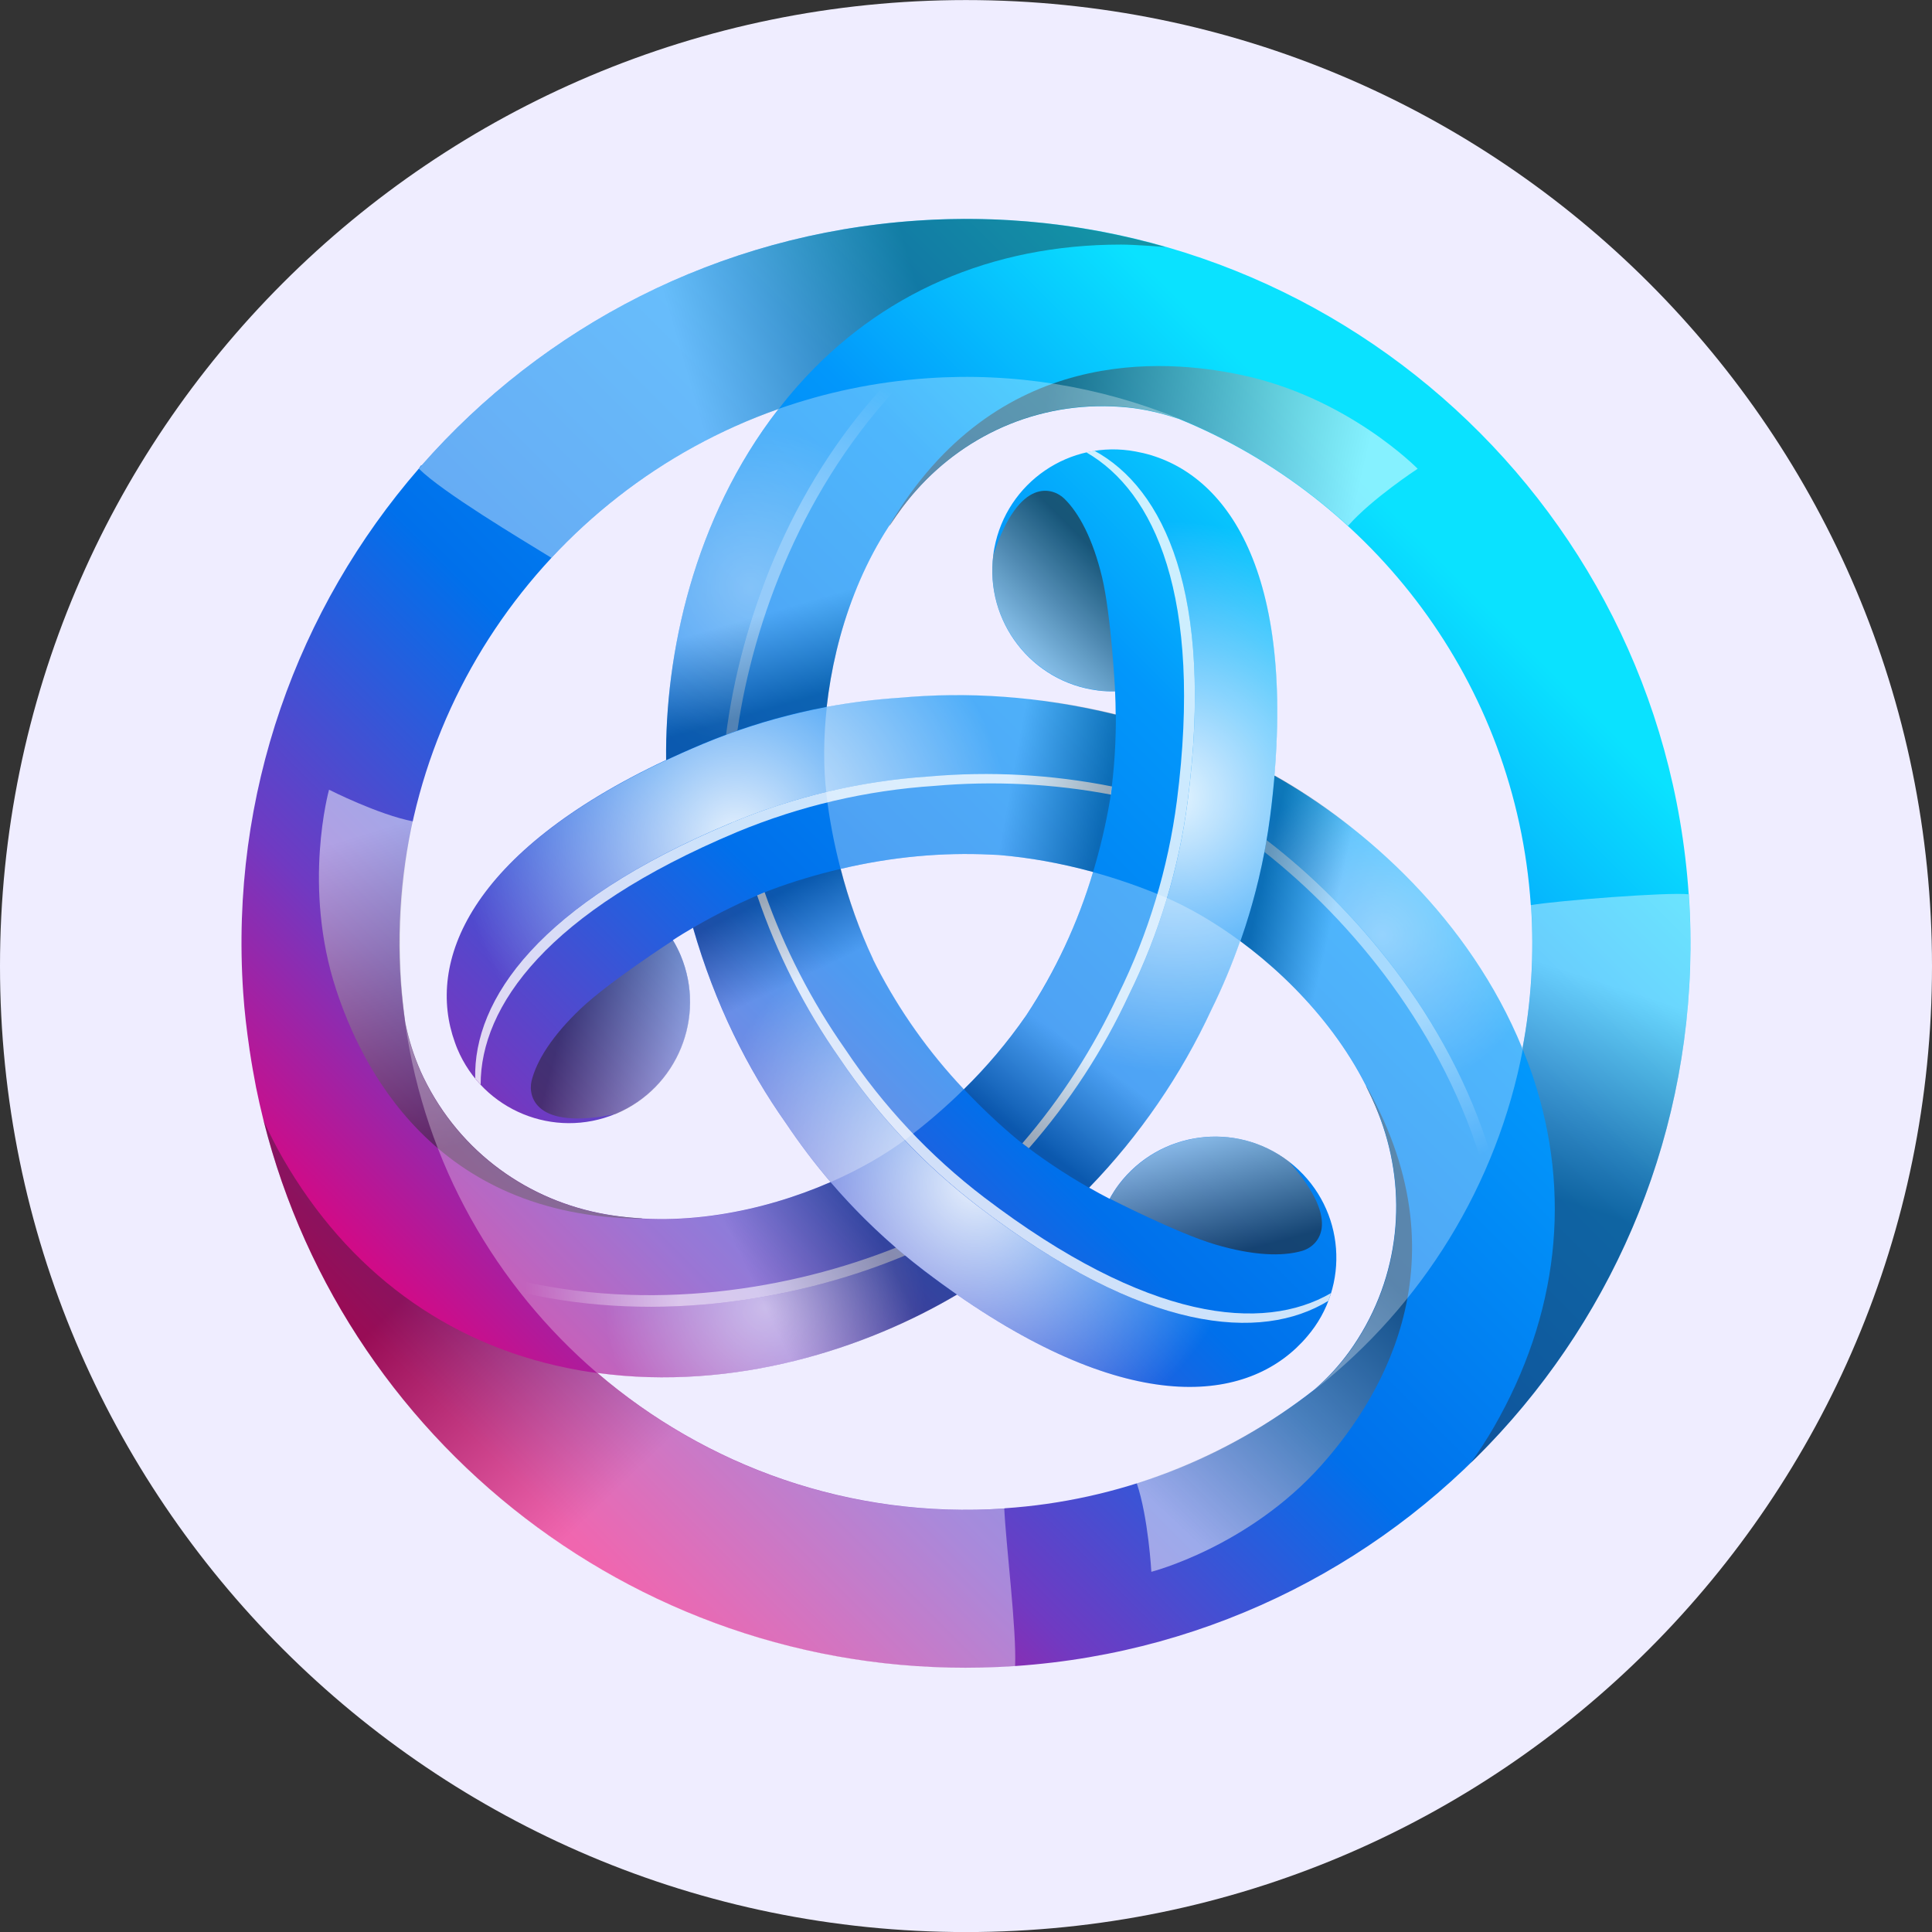 
<svg width="32" height="32" viewBox="0 0 32 32" fill="none" xmlns="http://www.w3.org/2000/svg">
<rect x="0" y="0" width="32" height="32" fill="#333333" stroke="none"/>
<path d="M32 16.001C32 24.837 24.837 32.001 16 32.001C7.163 32.001 0 24.837 0 16.001C0 7.164 7.163 0.001 16 0.001C24.837 0.001 32 7.164 32 16.001Z" fill="#EFEDFF"/>
<path d="M27.97 14.812C27.521 8.199 21.797 3.204 15.185 3.654C11.893 3.878 9 5.413 6.982 7.71L6.976 7.706C6.962 7.724 6.949 7.742 6.937 7.762C4.932 10.074 3.804 13.146 4.028 16.44C4.049 16.755 4.086 17.062 4.131 17.369C4.131 17.383 4.135 17.395 4.137 17.41C4.167 17.611 4.203 17.813 4.241 18.01C4.278 18.192 4.319 18.374 4.364 18.554C5.75 24.081 10.928 27.995 16.814 27.595C23.424 27.145 28.421 21.422 27.972 14.809C27.973 14.808 27.97 14.812 27.97 14.812ZM25.358 14.991C25.413 15.805 25.362 16.602 25.216 17.37C25.216 17.366 25.212 17.362 25.212 17.357C24.34 15.232 22.62 13.696 21.108 12.847C21.414 9.245 20.192 7.725 18.808 7.478C17.721 7.274 16.674 7.99 16.47 9.077C16.462 9.115 16.456 9.155 16.452 9.194C16.311 10.29 17.084 11.295 18.181 11.436C18.183 11.436 18.183 11.436 18.186 11.437C18.282 11.449 18.377 11.453 18.469 11.451C18.475 11.58 18.479 11.708 18.479 11.837C17.2 11.521 16.004 11.457 14.914 11.556C14.504 11.583 14.096 11.634 13.692 11.709C13.828 10.493 14.285 9.126 15.17 8.127C16.026 7.16 17.299 6.608 18.688 6.75C18.951 6.777 19.232 6.842 19.484 6.926C19.497 6.93 19.509 6.934 19.52 6.936C22.736 8.246 25.104 11.3 25.355 14.991C25.356 14.991 25.358 14.991 25.358 14.991ZM16.993 16.823C16.993 16.823 16.993 16.825 16.991 16.827C16.688 17.263 16.344 17.67 15.964 18.042C15.389 17.434 14.902 16.749 14.518 16.006C14.5 15.967 14.48 15.932 14.461 15.893V15.889C14.235 15.408 14.056 14.906 13.923 14.392C14.775 14.19 15.611 14.116 16.41 14.155L16.538 14.161H16.542C17.043 14.203 17.564 14.295 18.105 14.443C17.854 15.285 17.481 16.087 16.996 16.82C16.995 16.821 16.993 16.823 16.993 16.823ZM12.894 6.774L12.888 6.782C11.482 8.598 11.013 10.855 11.033 12.588C7.76 14.124 7.057 15.941 7.534 17.264C7.546 17.301 7.561 17.336 7.575 17.372C8.003 18.392 9.177 18.874 10.198 18.448C11.219 18.02 11.7 16.846 11.274 15.825C11.237 15.738 11.194 15.653 11.145 15.572C11.247 15.504 11.359 15.437 11.478 15.367C11.843 16.634 12.383 17.705 13.014 18.599C13.242 18.938 13.488 19.265 13.757 19.579C12.636 20.069 11.222 20.357 9.914 20.09C8.649 19.832 7.534 19.006 6.961 17.733C6.851 17.483 6.769 17.222 6.714 16.955C6.681 16.725 6.655 16.494 6.638 16.263C6.346 11.964 9.012 8.138 12.894 6.774ZM16.636 24.985C14.083 25.159 11.697 24.288 9.894 22.74C12.169 23.05 14.359 22.327 15.85 21.442C18.817 23.51 20.744 23.21 21.651 22.136C22.372 21.296 22.275 20.031 21.435 19.31C21.405 19.284 21.375 19.26 21.343 19.236C20.463 18.565 19.205 18.735 18.534 19.615L18.533 19.616C18.475 19.692 18.424 19.774 18.379 19.856C18.271 19.8 18.156 19.739 18.039 19.671C18.875 18.808 19.56 17.811 20.065 16.722C20.247 16.353 20.405 15.974 20.541 15.586C21.527 16.314 22.484 17.391 22.908 18.658C23.317 19.882 23.16 21.262 22.343 22.394C22.182 22.614 21.998 22.816 21.793 22.996L21.785 23.004C20.309 24.168 18.515 24.857 16.639 24.982C16.638 24.983 16.636 24.985 16.636 24.985Z" fill="url(#paint0_linear_36_1606)"/>
<path opacity="0.9" d="M18.809 7.477C18.584 7.433 18.352 7.432 18.127 7.469C19.275 8.093 20.111 9.833 19.672 13.267C19.527 14.383 19.198 15.469 18.7 16.479C18.271 17.4 17.713 18.257 17.042 19.021C17.36 19.26 17.693 19.479 18.039 19.677C18.875 18.814 19.56 17.817 20.066 16.727C20.565 15.717 20.893 14.633 21.038 13.515C21.562 9.428 20.276 7.741 18.809 7.479L18.809 7.477Z" fill="url(#paint1_radial_36_1606)"/>
<path opacity="0.8" d="M19.672 13.264C20.111 9.832 19.275 8.09 18.127 7.466C18.082 7.472 18.039 7.482 17.994 7.493C19.117 8.14 19.926 9.877 19.493 13.264C19.348 14.38 19.02 15.466 18.521 16.476C18.108 17.365 17.574 18.193 16.934 18.936C16.97 18.965 17.006 18.992 17.042 19.018C17.712 18.253 18.27 17.398 18.699 16.476C19.198 15.466 19.527 14.381 19.672 13.264Z" fill="white"/>
<path opacity="0.5" d="M15.307 21.049C15.199 20.968 15.096 20.881 14.992 20.795C13.297 21.502 10.95 21.945 8.617 21.403C8.997 21.889 9.424 22.337 9.892 22.74C12.167 23.05 14.357 22.327 15.848 21.442C15.665 21.314 15.484 21.183 15.306 21.047L15.307 21.049Z" fill="url(#paint2_radial_36_1606)"/>
<path opacity="0.6" d="M14.992 20.795C14.942 20.752 14.888 20.709 14.839 20.665C13.132 21.347 10.772 21.756 8.445 21.174C8.503 21.25 8.56 21.328 8.618 21.403C10.95 21.945 13.299 21.502 14.992 20.795Z" fill="url(#paint3_linear_36_1606)"/>
<path opacity="0.9" d="M7.536 17.267C7.548 17.303 7.563 17.339 7.577 17.373C7.653 17.554 7.752 17.716 7.871 17.862C7.838 16.556 8.927 14.96 12.118 13.626C13.158 13.194 14.262 12.935 15.385 12.861C16.398 12.771 17.419 12.827 18.417 13.025C18.469 12.595 18.489 12.192 18.485 11.836C17.321 11.543 16.114 11.448 14.918 11.555C13.793 11.629 12.689 11.887 11.65 12.319C7.849 13.909 7.029 15.866 7.537 17.268L7.536 17.267Z" fill="url(#paint4_radial_36_1606)"/>
<path opacity="0.8" d="M12.118 13.627C8.927 14.963 7.838 16.558 7.871 17.864C7.9 17.899 7.931 17.932 7.961 17.965C7.959 16.669 9.06 15.1 12.208 13.781C13.248 13.349 14.352 13.091 15.475 13.017C16.452 12.931 17.437 12.979 18.4 13.161C18.406 13.116 18.411 13.071 18.416 13.026C17.419 12.828 16.398 12.772 15.384 12.861C14.261 12.935 13.157 13.194 12.117 13.626C12.118 13.626 12.118 13.627 12.118 13.627Z" fill="white"/>
<path opacity="0.4" d="M21.042 13.512C21.025 13.648 21.003 13.779 20.98 13.913C22.438 15.026 23.997 16.839 24.695 19.128C24.926 18.555 25.101 17.961 25.215 17.354C24.346 15.229 22.625 13.694 21.114 12.846C21.095 13.062 21.072 13.282 21.044 13.511C21.044 13.512 21.042 13.512 21.042 13.512Z" fill="url(#paint5_radial_36_1606)"/>
<path opacity="0.5" d="M20.979 13.913C20.967 13.978 20.956 14.046 20.944 14.112C22.387 15.25 23.922 17.088 24.581 19.394C24.62 19.306 24.657 19.218 24.692 19.129C23.994 16.84 22.436 15.028 20.976 13.913C20.977 13.913 20.979 13.913 20.979 13.913Z" fill="url(#paint6_linear_36_1606)"/>
<path opacity="0.9" d="M21.651 22.134C21.8 21.959 21.918 21.761 22.001 21.547C20.885 22.228 18.96 22.082 16.207 19.986C15.312 19.302 14.536 18.475 13.911 17.538C13.326 16.705 12.863 15.794 12.537 14.831C12.138 15.002 11.779 15.187 11.471 15.367C11.8 16.522 12.321 17.614 13.011 18.598C13.627 19.517 14.395 20.35 15.307 21.046C18.585 23.543 20.69 23.274 21.649 22.133L21.651 22.134Z" fill="url(#paint7_radial_36_1606)"/>
<path opacity="0.8" d="M16.209 19.986C18.96 22.082 20.887 22.228 22.002 21.546C22.018 21.503 22.032 21.459 22.045 21.418C20.924 22.069 19.013 21.898 16.299 19.831C15.404 19.148 14.628 18.32 14.003 17.383C13.439 16.581 12.99 15.704 12.665 14.779C12.622 14.797 12.581 14.813 12.541 14.831C12.867 15.794 13.33 16.706 13.914 17.539C14.531 18.458 15.299 19.291 16.211 19.987L16.209 19.986Z" fill="white"/>
<path opacity="0.3" d="M11.648 12.315C11.773 12.263 11.898 12.216 12.025 12.169C12.259 10.35 13.05 8.093 14.685 6.345C14.073 6.433 13.471 6.577 12.888 6.78C11.481 8.596 11.012 10.853 11.033 12.587C11.228 12.495 11.432 12.404 11.646 12.316L11.648 12.315Z" fill="url(#paint8_radial_36_1606)"/>
<path opacity="0.4" d="M12.025 12.169C12.089 12.147 12.151 12.122 12.214 12.099C12.477 10.279 13.303 8.033 14.968 6.307C14.874 6.318 14.779 6.33 14.685 6.343C13.05 8.093 12.26 10.347 12.026 12.167L12.025 12.169Z" fill="url(#paint9_linear_36_1606)"/>
<path opacity="0.4" d="M15.185 3.655C11.892 3.878 9 5.413 6.982 7.711L6.937 7.762C7.329 8.153 8.615 8.921 9.134 9.24C10.17 8.125 11.461 7.278 12.898 6.774C12.998 6.642 13.105 6.513 13.216 6.388C14.57 4.859 16.421 4.051 18.569 4.051C18.807 4.051 19.293 4.091 19.304 4.091C17.968 3.706 16.574 3.558 15.185 3.655Z" fill="url(#paint10_linear_36_1606)"/>
<path opacity="0.4" d="M16.636 24.986C14.083 25.161 11.697 24.291 9.894 22.742C9.725 22.72 9.556 22.692 9.389 22.657C7.386 22.248 5.76 21.049 4.688 19.191C4.57 18.985 4.462 18.774 4.365 18.558C5.751 24.085 10.929 27.999 16.813 27.599C16.84 26.993 16.661 25.587 16.634 24.986H16.636Z" fill="url(#paint11_linear_36_1606)"/>
<path opacity="0.4" d="M27.971 14.812C27.601 14.775 25.802 14.917 25.359 14.991C25.415 15.805 25.363 16.602 25.217 17.37C25.278 17.521 25.338 17.678 25.391 17.835C26.038 19.774 25.813 21.781 24.741 23.642C24.622 23.847 24.493 24.046 24.355 24.238C24.355 24.238 24.36 24.233 24.362 24.229C26.801 21.857 28.22 18.473 27.971 14.815V14.812Z" fill="url(#paint12_linear_36_1606)"/>
<path opacity="0.5" d="M18.692 6.748C18.956 6.775 19.237 6.84 19.489 6.925C19.501 6.928 19.514 6.932 19.524 6.934C20.554 7.355 21.502 7.954 22.323 8.704C22.323 8.704 22.327 8.706 22.329 8.708C22.724 8.259 23.481 7.764 23.481 7.764C23.481 7.764 22.321 6.576 20.544 6.207C19.302 5.947 16.499 5.7 14.73 8.707L14.747 8.691C14.878 8.493 15.016 8.3 15.174 8.124C16.03 7.158 17.303 6.606 18.692 6.748Z" fill="url(#paint13_linear_36_1606)"/>
<path opacity="0.5" d="M22.343 22.396C22.182 22.616 21.998 22.818 21.793 22.998C21.786 23.006 21.775 23.015 21.766 23.023C20.887 23.705 19.894 24.225 18.834 24.561C18.832 24.561 18.83 24.561 18.827 24.563C19.02 25.13 19.07 26.034 19.07 26.034C19.07 26.034 20.678 25.623 21.886 24.269C22.729 23.323 24.348 21.019 22.627 17.983C22.627 17.983 22.628 17.993 22.633 18.005C22.74 18.217 22.837 18.434 22.911 18.658C23.32 19.882 23.163 21.262 22.346 22.393C22.345 22.394 22.343 22.396 22.343 22.396Z" fill="url(#paint14_linear_36_1606)"/>
<path opacity="0.5" d="M6.966 17.737C6.856 17.488 6.773 17.227 6.719 16.959C6.717 16.947 6.713 16.934 6.711 16.921C6.56 15.814 6.609 14.693 6.845 13.613V13.606C6.257 13.491 5.45 13.08 5.45 13.08C5.45 13.08 5.002 14.681 5.571 16.401C5.969 17.606 7.154 20.16 10.643 20.186C10.643 20.186 10.633 20.184 10.621 20.18C10.384 20.165 10.148 20.141 9.917 20.093C8.652 19.834 7.536 19.008 6.963 17.735C6.963 17.737 6.966 17.737 6.966 17.737Z" fill="url(#paint15_linear_36_1606)"/>
<path opacity="0.6" d="M18.186 11.435C18.282 11.446 18.378 11.451 18.47 11.449C18.47 11.449 18.406 10.203 18.254 9.562C18.1 8.923 17.873 8.498 17.627 8.258C17.448 8.085 16.888 7.871 16.453 9.19C16.311 10.287 17.085 11.291 18.182 11.433C18.184 11.433 18.185 11.433 18.186 11.434V11.435Z" fill="url(#paint16_linear_36_1606)"/>
<path opacity="0.5" d="M11.276 15.829C11.239 15.741 11.196 15.658 11.147 15.576C11.147 15.576 10.097 16.254 9.62 16.705C9.144 17.157 8.889 17.566 8.805 17.901C8.746 18.14 8.84 18.733 10.2 18.451C11.222 18.024 11.703 16.85 11.276 15.829Z" fill="url(#paint17_linear_36_1606)"/>
<path opacity="0.6" d="M18.536 19.614C18.478 19.69 18.427 19.773 18.382 19.854C18.382 19.854 19.494 20.424 20.124 20.611C20.755 20.798 21.235 20.814 21.566 20.719C21.804 20.652 22.268 20.272 21.346 19.237C20.466 18.566 19.208 18.736 18.537 19.616C18.537 19.616 18.537 19.617 18.536 19.617C18.536 19.616 18.536 19.614 18.536 19.614Z" fill="url(#paint18_linear_36_1606)"/>
<path opacity="0.3" d="M18.105 14.444C17.852 15.283 17.499 16.045 17.066 16.716C17.043 16.75 17.021 16.786 16.996 16.822C16.996 16.822 16.996 16.824 16.994 16.826C16.691 17.262 16.347 17.669 15.967 18.041C16.242 18.332 16.538 18.616 16.864 18.885C17.236 19.176 17.629 19.44 18.039 19.673C18.875 18.811 19.56 17.813 20.066 16.724C20.247 16.355 20.406 15.976 20.542 15.588C20.12 15.278 19.693 15.029 19.298 14.861C18.909 14.695 18.51 14.556 18.103 14.444H18.105Z" fill="url(#paint19_linear_36_1606)"/>
<path opacity="0.3" d="M9.894 22.742C12.169 23.052 14.358 22.329 15.85 21.444C15.666 21.316 15.486 21.185 15.307 21.049C14.74 20.616 14.22 20.124 13.755 19.581C12.634 20.072 11.221 20.359 9.912 20.092C8.647 19.834 7.532 19.008 6.959 17.735C6.85 17.486 6.767 17.225 6.712 16.957C7.044 19.277 8.214 21.302 9.892 22.742H9.894Z" fill="url(#paint20_linear_36_1606)"/>
<path opacity="0.3" d="M15.967 18.041C15.392 17.433 14.905 16.748 14.521 16.006C14.503 15.966 14.482 15.932 14.463 15.892V15.888C14.238 15.407 14.058 14.905 13.926 14.391C13.535 14.483 13.143 14.598 12.749 14.746C12.311 14.921 11.887 15.128 11.48 15.366C11.845 16.633 12.385 17.704 13.016 18.599C13.244 18.937 13.491 19.264 13.76 19.578C14.24 19.368 14.67 19.12 15.012 18.863C15.349 18.609 15.668 18.334 15.969 18.037C15.969 18.039 15.967 18.041 15.967 18.041Z" fill="url(#paint21_linear_36_1606)"/>
<path opacity="0.3" d="M12.889 6.783C11.482 8.598 11.013 10.855 11.034 12.588C11.237 12.493 11.441 12.402 11.649 12.315C12.307 12.041 12.993 11.836 13.694 11.706C13.83 10.489 14.287 9.122 15.172 8.124C16.028 7.156 17.301 6.604 18.691 6.746C18.954 6.773 19.235 6.838 19.487 6.923C19.499 6.927 19.511 6.93 19.522 6.932C18.204 6.395 16.78 6.166 15.36 6.265C14.498 6.325 13.672 6.499 12.892 6.774C12.89 6.776 12.888 6.78 12.886 6.782H12.889V6.783Z" fill="url(#paint22_linear_36_1606)"/>
<path opacity="0.3" d="M25.215 17.353C24.344 15.228 22.623 13.691 21.112 12.843C21.093 13.059 21.071 13.281 21.04 13.513C20.948 14.221 20.782 14.917 20.545 15.59C21.531 16.317 22.488 17.395 22.912 18.662C23.32 19.886 23.164 21.266 22.347 22.397C22.186 22.617 22.002 22.819 21.797 22.999L21.79 23.007C23.551 21.622 24.797 19.627 25.225 17.368C25.225 17.364 25.222 17.359 25.222 17.355L25.215 17.353Z" fill="url(#paint23_linear_36_1606)"/>
<path opacity="0.3" d="M13.687 13.151C13.737 13.57 13.816 13.985 13.923 14.392C14.775 14.19 15.611 14.116 16.41 14.155L16.538 14.161H16.542C17.043 14.203 17.564 14.295 18.105 14.443C18.22 14.059 18.316 13.66 18.386 13.244C18.462 12.727 18.484 12.248 18.482 11.831C17.203 11.515 16.007 11.451 14.918 11.55C14.508 11.577 14.1 11.629 13.695 11.704C13.638 12.225 13.636 12.72 13.689 13.148C13.689 13.149 13.687 13.151 13.687 13.151Z" fill="url(#paint24_linear_36_1606)"/>
<defs>
<linearGradient id="paint0_linear_36_1606" x1="7.811" y1="23.815" x2="23.111" y2="8.513" gradientUnits="userSpaceOnUse">
<stop stop-color="#E6007A"/>
<stop offset="0.21" stop-color="#703AC2"/>
<stop offset="0.46" stop-color="#0070EB"/>
<stop offset="0.77" stop-color="#0297FB"/>
<stop offset="1" stop-color="#0AE2FF"/>
</linearGradient>
<radialGradient id="paint1_radial_36_1606" cx="0" cy="0" r="1" gradientUnits="userSpaceOnUse" gradientTransform="translate(19.421 13.196) scale(4.563 4.563)">
<stop stop-color="white"/>
<stop offset="1" stop-color="white" stop-opacity="0"/>
</radialGradient>
<radialGradient id="paint2_radial_36_1606" cx="0" cy="0" r="1" gradientUnits="userSpaceOnUse" gradientTransform="translate(12.677 21.661) scale(2.655)">
<stop stop-color="white"/>
<stop offset="1" stop-color="white" stop-opacity="0"/>
</radialGradient>
<linearGradient id="paint3_linear_36_1606" x1="8.692" y1="21.212" x2="11.251" y2="21.177" gradientUnits="userSpaceOnUse">
<stop stop-color="white" stop-opacity="0"/>
<stop offset="1" stop-color="white"/>
</linearGradient>
<radialGradient id="paint4_radial_36_1606" cx="0" cy="0" r="1" gradientUnits="userSpaceOnUse" gradientTransform="translate(12.187 13.877) rotate(-120) scale(4.563)">
<stop stop-color="white"/>
<stop offset="1" stop-color="white" stop-opacity="0"/>
</radialGradient>
<radialGradient id="paint5_radial_36_1606" cx="0" cy="0" r="1" gradientUnits="userSpaceOnUse" gradientTransform="translate(22.89 15.486) rotate(-120) scale(2.655)">
<stop stop-color="white"/>
<stop offset="1" stop-color="white" stop-opacity="0"/>
</radialGradient>
<linearGradient id="paint6_linear_36_1606" x1="24.49" y1="19.161" x2="23.18" y2="16.962" gradientUnits="userSpaceOnUse">
<stop stop-color="white" stop-opacity="0"/>
<stop offset="1" stop-color="white"/>
</linearGradient>
<radialGradient id="paint7_radial_36_1606" cx="0" cy="0" r="1" gradientUnits="userSpaceOnUse" gradientTransform="translate(16.177 19.591) rotate(120) scale(4.563)">
<stop stop-color="white"/>
<stop offset="1" stop-color="white" stop-opacity="0"/>
</radialGradient>
<radialGradient id="paint8_radial_36_1606" cx="0" cy="0" r="1" gradientUnits="userSpaceOnUse" gradientTransform="translate(12.434 9.731) rotate(120) scale(2.655)">
<stop stop-color="white"/>
<stop offset="1" stop-color="white" stop-opacity="0"/>
</radialGradient>
<linearGradient id="paint9_linear_36_1606" x1="14.811" y1="6.502" x2="13.563" y2="8.737" gradientUnits="userSpaceOnUse">
<stop stop-color="white" stop-opacity="0"/>
<stop offset="1" stop-color="white"/>
</linearGradient>
<linearGradient id="paint10_linear_36_1606" x1="15.371" y1="5.368" x2="11.461" y2="6.506" gradientUnits="userSpaceOnUse">
<stop stop-color="#231F20"/>
<stop offset="1" stop-color="white"/>
</linearGradient>
<linearGradient id="paint11_linear_36_1606" x1="7.983" y1="20.278" x2="11.253" y2="23.691" gradientUnits="userSpaceOnUse">
<stop stop-color="#231F20"/>
<stop offset="1" stop-color="white"/>
</linearGradient>
<linearGradient id="paint12_linear_36_1606" x1="25.531" y1="19.764" x2="26.668" y2="16.305" gradientUnits="userSpaceOnUse">
<stop stop-color="#231F20"/>
<stop offset="1" stop-color="white"/>
</linearGradient>
<linearGradient id="paint13_linear_36_1606" x1="17.152" y1="7.346" x2="22.393" y2="8.546" gradientUnits="userSpaceOnUse">
<stop stop-color="#231F20"/>
<stop offset="1" stop-color="white"/>
</linearGradient>
<linearGradient id="paint14_linear_36_1606" x1="22.595" y1="20.763" x2="18.933" y2="24.703" gradientUnits="userSpaceOnUse">
<stop stop-color="#231F20"/>
<stop offset="1" stop-color="white"/>
</linearGradient>
<linearGradient id="paint15_linear_36_1606" x1="8.253" y1="18.771" x2="6.673" y2="13.632" gradientUnits="userSpaceOnUse">
<stop stop-color="#231F20"/>
<stop offset="1" stop-color="white"/>
</linearGradient>
<linearGradient id="paint16_linear_36_1606" x1="18.297" y1="9.279" x2="16.64" y2="10.939" gradientUnits="userSpaceOnUse">
<stop stop-color="#231F20"/>
<stop offset="1" stop-color="white"/>
</linearGradient>
<linearGradient id="paint17_linear_36_1606" x1="9.355" y1="16.809" x2="11.62" y2="17.418" gradientUnits="userSpaceOnUse">
<stop stop-color="#231F20"/>
<stop offset="1" stop-color="white"/>
</linearGradient>
<linearGradient id="paint18_linear_36_1606" x1="20.346" y1="20.788" x2="19.739" y2="18.524" gradientUnits="userSpaceOnUse">
<stop stop-color="#231F20"/>
<stop offset="1" stop-color="white"/>
</linearGradient>
<linearGradient id="paint19_linear_36_1606" x1="16.896" y1="18.773" x2="17.892" y2="17.399" gradientUnits="userSpaceOnUse">
<stop stop-color="#231F20"/>
<stop offset="1" stop-color="white"/>
</linearGradient>
<linearGradient id="paint20_linear_36_1606" x1="13.471" y1="18.178" x2="11.481" y2="19.127" gradientUnits="userSpaceOnUse">
<stop stop-color="#231F20"/>
<stop offset="1" stop-color="white"/>
</linearGradient>
<linearGradient id="paint21_linear_36_1606" x1="12.751" y1="14.865" x2="13.367" y2="16.144" gradientUnits="userSpaceOnUse">
<stop stop-color="#231F20"/>
<stop offset="1" stop-color="white"/>
</linearGradient>
<linearGradient id="paint22_linear_36_1606" x1="15.613" y1="10.915" x2="15.187" y2="9.446" gradientUnits="userSpaceOnUse">
<stop stop-color="#231F20"/>
<stop offset="1" stop-color="white"/>
</linearGradient>
<linearGradient id="paint23_linear_36_1606" x1="20.21" y1="17.639" x2="21.442" y2="17.923" gradientUnits="userSpaceOnUse">
<stop stop-color="#231F20"/>
<stop offset="1" stop-color="white"/>
</linearGradient>
<linearGradient id="paint24_linear_36_1606" x1="18.277" y1="13.477" x2="16.715" y2="13.193" gradientUnits="userSpaceOnUse">
<stop stop-color="#231F20"/>
<stop offset="1" stop-color="white"/>
</linearGradient>
</defs>
</svg>
